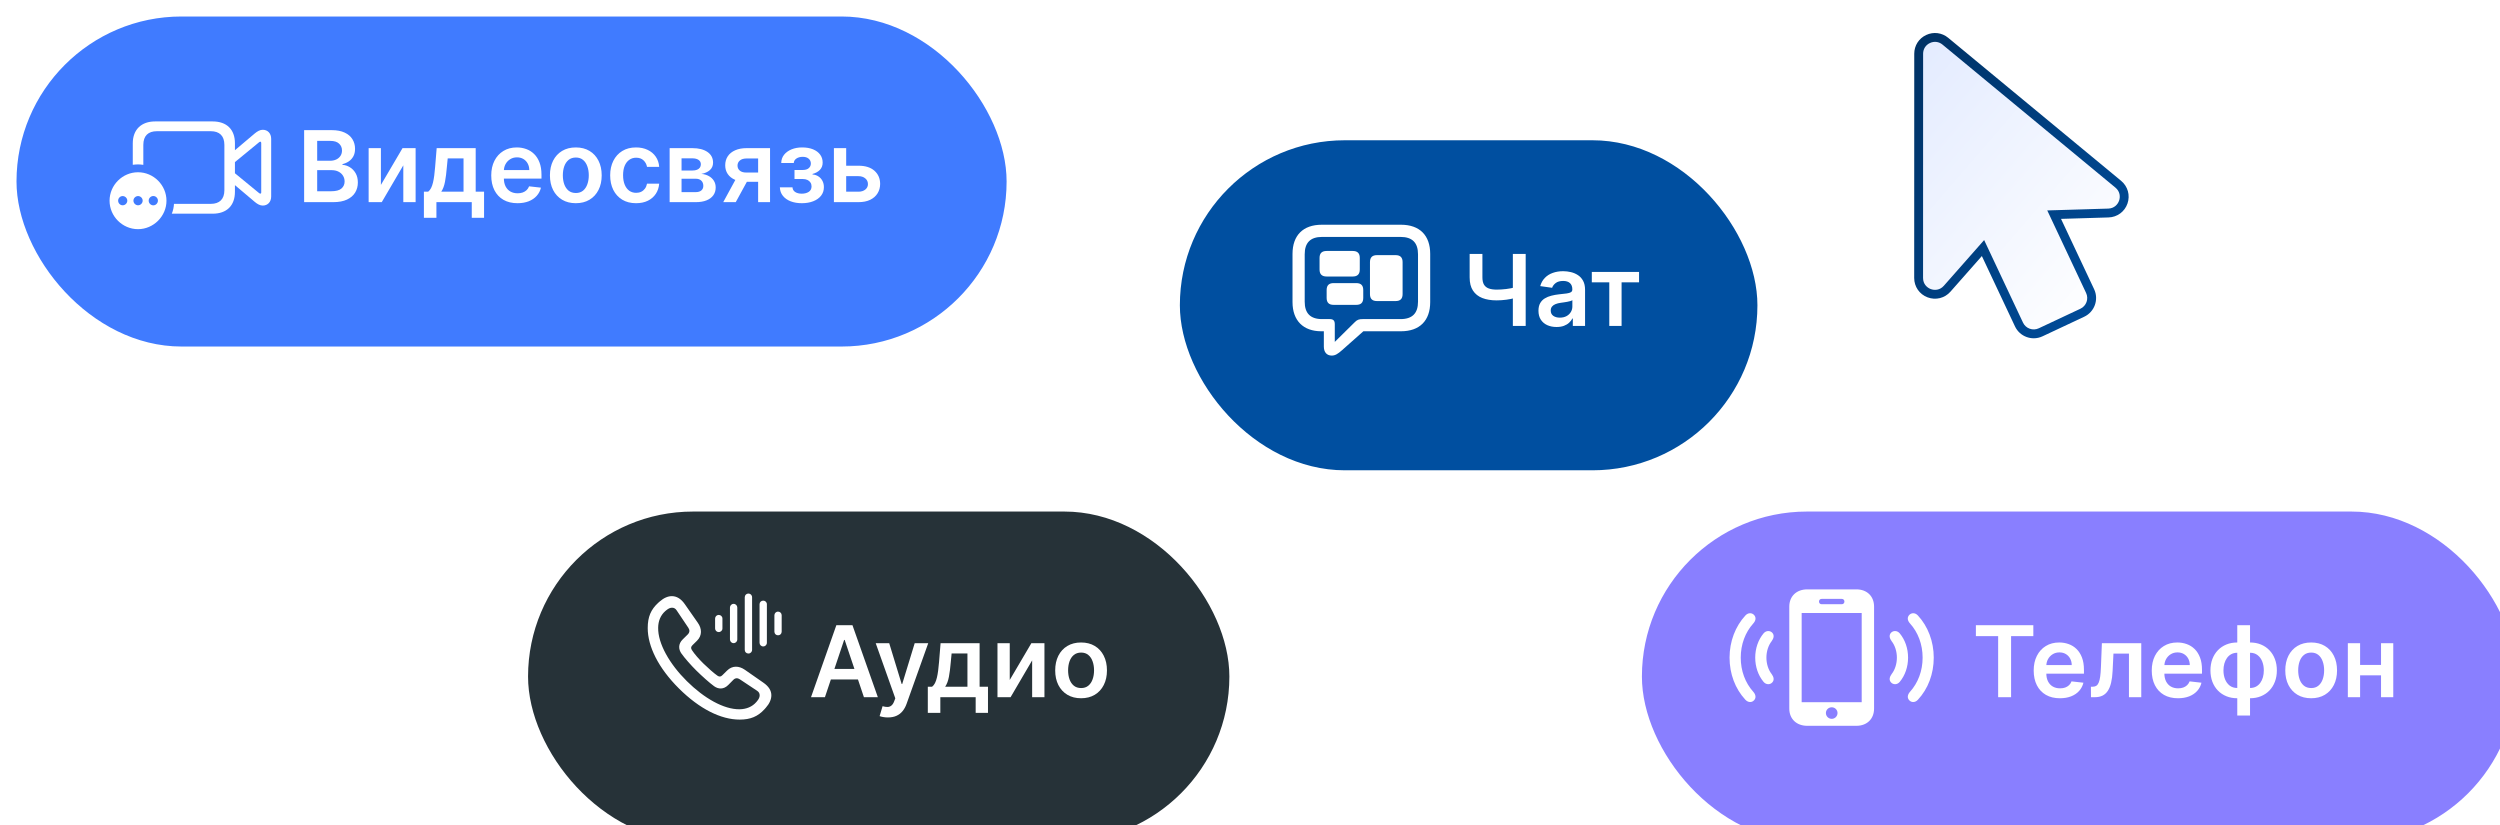 <svg width="303" height="100" viewBox="0 0 303 100" fill="none" xmlns="http://www.w3.org/2000/svg">
<g filter="url(#filter0_i_2806_2227)">
<rect width="120" height="40" rx="20" fill="#407BFF"/>
</g>
<g filter="url(#filter1_d_2806_2227)">
<rect x="4" y="4" width="112" height="32" rx="16" fill="#407BFF"/>
</g>
<path d="M20.82 25.9H25.768C27.476 25.9 28.474 24.929 28.474 23.241V22.438L30.891 24.48C31.199 24.741 31.527 24.915 31.842 24.915C32.451 24.915 32.866 24.473 32.866 23.817V16.826C32.866 16.17 32.451 15.728 31.842 15.728C31.527 15.728 31.199 15.909 30.891 16.163L28.474 18.205V17.368C28.474 15.688 27.476 14.717 25.768 14.717H18.797C17.15 14.717 16.092 15.688 16.092 17.375V19.973C16.299 19.947 16.514 19.926 16.728 19.926C16.942 19.926 17.157 19.947 17.371 19.98V17.562C17.371 16.451 17.967 15.902 19.018 15.902H25.547C26.599 15.902 27.195 16.464 27.195 17.562V23.054C27.195 24.152 26.592 24.708 25.547 24.708H21.087C21.061 25.13 20.98 25.525 20.82 25.9ZM31.393 23.395L28.474 20.998V19.645L31.393 17.248C31.453 17.201 31.494 17.174 31.547 17.174C31.621 17.174 31.661 17.234 31.661 17.322V23.322C31.661 23.415 31.621 23.469 31.547 23.469C31.494 23.469 31.453 23.435 31.393 23.395ZM16.728 27.775C18.603 27.775 20.177 26.208 20.177 24.326C20.177 22.438 18.616 20.877 16.728 20.877C14.84 20.877 13.279 22.438 13.279 24.326C13.279 26.214 14.84 27.775 16.728 27.775ZM18.583 24.888C18.275 24.888 18.02 24.627 18.02 24.319C18.02 24.018 18.275 23.757 18.583 23.757C18.891 23.757 19.145 24.018 19.139 24.319C19.139 24.627 18.884 24.888 18.583 24.888ZM14.866 24.882C14.565 24.882 14.317 24.627 14.317 24.319C14.317 24.018 14.565 23.763 14.866 23.763C15.174 23.763 15.429 24.025 15.429 24.319C15.429 24.627 15.174 24.882 14.866 24.882ZM16.735 24.882C16.433 24.882 16.172 24.627 16.172 24.319C16.172 24.018 16.433 23.763 16.735 23.763C17.036 23.763 17.297 24.025 17.291 24.319C17.291 24.627 17.029 24.882 16.735 24.882Z" fill="white"/>
<path d="M36.861 24.5V15.773H40.202C40.832 15.773 41.356 15.872 41.774 16.071C42.195 16.267 42.508 16.535 42.716 16.876C42.926 17.217 43.031 17.604 43.031 18.035C43.031 18.391 42.963 18.695 42.827 18.947C42.69 19.197 42.507 19.401 42.277 19.557C42.047 19.713 41.79 19.825 41.506 19.893V19.979C41.815 19.996 42.112 20.091 42.396 20.264C42.683 20.435 42.918 20.676 43.099 20.989C43.281 21.301 43.372 21.679 43.372 22.122C43.372 22.574 43.263 22.98 43.044 23.341C42.825 23.699 42.496 23.982 42.055 24.189C41.615 24.396 41.061 24.5 40.394 24.5H36.861ZM38.442 23.179H40.142C40.716 23.179 41.129 23.07 41.382 22.851C41.638 22.629 41.766 22.345 41.766 21.999C41.766 21.74 41.702 21.507 41.574 21.3C41.446 21.09 41.264 20.925 41.028 20.805C40.793 20.683 40.511 20.622 40.185 20.622H38.442V23.179ZM38.442 19.484H40.006C40.278 19.484 40.524 19.435 40.743 19.335C40.962 19.233 41.133 19.09 41.258 18.905C41.386 18.717 41.45 18.496 41.45 18.24C41.45 17.902 41.331 17.624 41.092 17.405C40.856 17.186 40.506 17.077 40.04 17.077H38.442V19.484ZM46.166 22.412L48.787 17.954H50.373V24.5H48.881V20.038L46.269 24.5H44.679V17.954H46.166V22.412ZM51.377 26.401V23.23H51.897C52.036 23.122 52.153 22.976 52.246 22.791C52.34 22.604 52.417 22.384 52.477 22.131C52.539 21.875 52.59 21.59 52.63 21.274C52.67 20.956 52.705 20.614 52.736 20.247L52.924 17.954H57.654V23.23H58.668V26.401H57.177V24.5H52.894V26.401H51.377ZM53.482 23.23H56.18V19.199H54.262L54.16 20.247C54.103 20.94 54.028 21.534 53.934 22.028C53.84 22.523 53.69 22.923 53.482 23.23ZM62.718 24.628C62.061 24.628 61.495 24.491 61.017 24.219C60.543 23.943 60.178 23.554 59.922 23.051C59.666 22.546 59.539 21.95 59.539 21.266C59.539 20.592 59.666 20.001 59.922 19.493C60.181 18.982 60.541 18.584 61.005 18.3C61.468 18.013 62.012 17.869 62.637 17.869C63.04 17.869 63.421 17.935 63.779 18.065C64.14 18.193 64.458 18.392 64.733 18.662C65.012 18.932 65.231 19.276 65.39 19.693C65.549 20.108 65.628 20.602 65.628 21.176V21.649H60.263V20.609H64.15C64.147 20.314 64.083 20.051 63.958 19.821C63.833 19.588 63.658 19.405 63.434 19.271C63.212 19.138 62.953 19.071 62.658 19.071C62.343 19.071 62.066 19.148 61.827 19.301C61.588 19.452 61.402 19.651 61.269 19.898C61.138 20.142 61.071 20.41 61.069 20.703V21.611C61.069 21.991 61.138 22.318 61.277 22.591C61.416 22.861 61.611 23.068 61.861 23.213C62.111 23.355 62.404 23.426 62.739 23.426C62.963 23.426 63.166 23.395 63.348 23.332C63.53 23.267 63.688 23.172 63.821 23.047C63.955 22.922 64.056 22.767 64.124 22.582L65.564 22.744C65.473 23.125 65.3 23.457 65.044 23.741C64.791 24.023 64.468 24.241 64.073 24.398C63.678 24.551 63.226 24.628 62.718 24.628ZM69.788 24.628C69.149 24.628 68.595 24.487 68.126 24.206C67.658 23.925 67.294 23.531 67.035 23.026C66.78 22.52 66.652 21.929 66.652 21.253C66.652 20.577 66.78 19.984 67.035 19.476C67.294 18.967 67.658 18.572 68.126 18.291C68.595 18.01 69.149 17.869 69.788 17.869C70.428 17.869 70.981 18.01 71.45 18.291C71.919 18.572 72.281 18.967 72.537 19.476C72.796 19.984 72.925 20.577 72.925 21.253C72.925 21.929 72.796 22.52 72.537 23.026C72.281 23.531 71.919 23.925 71.45 24.206C70.981 24.487 70.428 24.628 69.788 24.628ZM69.797 23.392C70.144 23.392 70.433 23.297 70.666 23.107C70.899 22.913 71.072 22.655 71.186 22.331C71.303 22.007 71.361 21.646 71.361 21.249C71.361 20.848 71.303 20.486 71.186 20.162C71.072 19.835 70.899 19.575 70.666 19.382C70.433 19.189 70.144 19.092 69.797 19.092C69.442 19.092 69.146 19.189 68.91 19.382C68.678 19.575 68.503 19.835 68.386 20.162C68.273 20.486 68.216 20.848 68.216 21.249C68.216 21.646 68.273 22.007 68.386 22.331C68.503 22.655 68.678 22.913 68.91 23.107C69.146 23.297 69.442 23.392 69.797 23.392ZM77.089 24.628C76.436 24.628 75.875 24.484 75.406 24.197C74.94 23.91 74.581 23.514 74.328 23.009C74.078 22.5 73.953 21.915 73.953 21.253C73.953 20.588 74.081 20.001 74.336 19.493C74.592 18.982 74.953 18.584 75.419 18.3C75.887 18.013 76.441 17.869 77.081 17.869C77.612 17.869 78.082 17.967 78.491 18.163C78.903 18.357 79.231 18.631 79.475 18.986C79.72 19.338 79.859 19.75 79.893 20.222H78.419C78.359 19.906 78.217 19.643 77.993 19.433C77.771 19.22 77.474 19.114 77.102 19.114C76.787 19.114 76.51 19.199 76.271 19.369C76.032 19.537 75.846 19.778 75.713 20.094C75.582 20.409 75.517 20.787 75.517 21.227C75.517 21.673 75.582 22.057 75.713 22.378C75.843 22.696 76.027 22.942 76.262 23.115C76.501 23.285 76.781 23.371 77.102 23.371C77.329 23.371 77.532 23.328 77.711 23.243C77.893 23.155 78.045 23.028 78.167 22.864C78.289 22.699 78.373 22.499 78.419 22.263H79.893C79.856 22.726 79.72 23.136 79.484 23.494C79.248 23.849 78.927 24.128 78.521 24.329C78.115 24.528 77.637 24.628 77.089 24.628ZM81.16 24.5V17.954H83.908C84.684 17.954 85.296 18.109 85.745 18.419C86.197 18.729 86.423 19.16 86.423 19.715C86.423 20.081 86.295 20.381 86.039 20.614C85.786 20.844 85.441 20.999 85.004 21.078C85.347 21.107 85.648 21.193 85.907 21.338C86.168 21.483 86.373 21.673 86.521 21.909C86.668 22.145 86.742 22.416 86.742 22.723C86.742 23.084 86.647 23.398 86.457 23.665C86.269 23.929 85.995 24.135 85.634 24.283C85.276 24.428 84.842 24.5 84.33 24.5H81.16ZM82.604 23.285H84.33C84.614 23.285 84.837 23.219 84.999 23.085C85.161 22.949 85.242 22.764 85.242 22.531C85.242 22.261 85.161 22.05 84.999 21.896C84.837 21.74 84.614 21.662 84.33 21.662H82.604V23.285ZM82.604 20.665H83.938C84.148 20.665 84.329 20.635 84.479 20.575C84.63 20.513 84.745 20.426 84.825 20.315C84.904 20.202 84.944 20.067 84.944 19.91C84.944 19.686 84.852 19.51 84.667 19.382C84.485 19.254 84.232 19.19 83.908 19.19H82.604V20.665ZM91.885 24.5V19.207H90.487C90.132 19.207 89.859 19.29 89.669 19.454C89.478 19.619 89.385 19.824 89.387 20.068C89.385 20.312 89.474 20.514 89.656 20.673C89.838 20.832 90.098 20.912 90.436 20.912H92.37V22.037H90.436C89.913 22.037 89.461 21.954 89.081 21.79C88.7 21.625 88.407 21.392 88.203 21.091C87.998 20.79 87.896 20.438 87.896 20.034C87.896 19.614 88 19.249 88.207 18.939C88.417 18.626 88.716 18.385 89.102 18.215C89.491 18.041 89.953 17.954 90.487 17.954H93.329V24.5H91.885ZM87.657 24.5L89.485 21.142H91.007L89.174 24.5H87.657ZM94.52 22.706H96.05C96.064 22.95 96.174 23.139 96.378 23.273C96.583 23.406 96.848 23.473 97.175 23.473C97.507 23.473 97.787 23.401 98.015 23.256C98.245 23.108 98.36 22.885 98.36 22.587C98.36 22.41 98.316 22.256 98.228 22.122C98.14 21.986 98.016 21.881 97.857 21.807C97.698 21.733 97.51 21.696 97.294 21.696H96.293V20.601H97.294C97.615 20.601 97.858 20.527 98.023 20.379C98.191 20.232 98.275 20.046 98.275 19.821C98.275 19.579 98.186 19.384 98.01 19.233C97.837 19.082 97.597 19.007 97.29 19.007C96.983 19.007 96.728 19.077 96.523 19.216C96.321 19.355 96.216 19.534 96.208 19.753H94.686C94.692 19.372 94.806 19.041 95.027 18.76C95.252 18.479 95.553 18.26 95.931 18.104C96.311 17.947 96.74 17.869 97.218 17.869C97.729 17.869 98.171 17.946 98.543 18.099C98.915 18.253 99.202 18.467 99.404 18.743C99.606 19.016 99.706 19.337 99.706 19.706C99.706 20.061 99.596 20.355 99.374 20.588C99.152 20.818 98.854 20.983 98.479 21.082V21.151C98.738 21.165 98.971 21.239 99.178 21.372C99.385 21.503 99.55 21.68 99.672 21.905C99.794 22.129 99.856 22.389 99.856 22.685C99.856 23.085 99.74 23.432 99.51 23.724C99.28 24.014 98.963 24.237 98.56 24.393C98.159 24.55 97.701 24.628 97.184 24.628C96.681 24.628 96.231 24.553 95.833 24.402C95.438 24.249 95.124 24.028 94.891 23.741C94.658 23.454 94.534 23.109 94.52 22.706ZM102.114 20.085H104.044C104.88 20.085 105.526 20.288 105.983 20.695C106.441 21.101 106.671 21.634 106.674 22.293C106.671 22.722 106.566 23.102 106.358 23.435C106.154 23.767 105.855 24.028 105.463 24.219C105.074 24.406 104.601 24.5 104.044 24.5H101.07V17.954H102.557V23.234H104.044C104.38 23.234 104.655 23.149 104.871 22.979C105.087 22.805 105.195 22.584 105.195 22.314C105.195 22.03 105.087 21.798 104.871 21.619C104.655 21.44 104.38 21.351 104.044 21.351H102.114V20.085Z" fill="white"/>
<g filter="url(#filter2_i_2806_2227)">
<rect x="141" y="15" width="70" height="40" rx="20" fill="#004FA0"/>
</g>
<g filter="url(#filter3_d_2806_2227)">
<rect x="145" y="19" width="62" height="32" rx="16" fill="#004FA0"/>
</g>
<path d="M161.407 43.096C161.829 43.096 162.145 42.893 162.658 42.441L165.241 40.15H169.799C172.067 40.15 173.34 38.855 173.34 36.617V30.771C173.34 28.534 172.067 27.238 169.799 27.238H160.194C157.926 27.238 156.653 28.534 156.653 30.771V36.617C156.653 38.855 157.957 40.15 160.141 40.15H160.45V42.011C160.45 42.682 160.804 43.096 161.407 43.096ZM161.776 41.439V39.292C161.776 38.847 161.588 38.674 161.158 38.674H160.232C158.808 38.674 158.13 37.958 158.13 36.572V30.816C158.13 29.43 158.808 28.715 160.232 28.715H169.754C171.178 28.715 171.863 29.43 171.863 30.816V36.572C171.863 37.958 171.178 38.674 169.754 38.674H165.159C164.707 38.674 164.481 38.749 164.164 39.081L161.776 41.439ZM160.789 33.513H163.953C164.518 33.513 164.805 33.235 164.805 32.67V31.253C164.805 30.688 164.518 30.417 163.953 30.417H160.789C160.217 30.417 159.93 30.688 159.93 31.253V32.67C159.93 33.235 160.217 33.513 160.789 33.513ZM166.891 36.489H169.144C169.716 36.489 169.995 36.218 169.995 35.645V31.766C169.995 31.201 169.716 30.922 169.144 30.922H166.891C166.319 30.922 166.04 31.201 166.04 31.766V35.645C166.04 36.218 166.319 36.489 166.891 36.489ZM161.64 36.949H164.375C164.948 36.949 165.226 36.678 165.226 36.105V35.156C165.226 34.583 164.948 34.312 164.375 34.312H161.64C161.068 34.312 160.789 34.583 160.789 35.156V36.105C160.789 36.678 161.068 36.949 161.64 36.949Z" fill="white"/>
<path d="M178.121 30.773H179.668V33.619C179.668 33.989 179.732 34.281 179.859 34.497C179.99 34.713 180.183 34.868 180.439 34.962C180.695 35.055 181.013 35.102 181.393 35.102C181.564 35.102 181.747 35.097 181.943 35.085C182.142 35.071 182.342 35.053 182.544 35.03C182.746 35.004 182.939 34.974 183.124 34.94C183.308 34.903 183.473 34.864 183.618 34.821V36.108C183.473 36.153 183.311 36.195 183.132 36.231C182.953 36.269 182.764 36.3 182.565 36.325C182.366 36.351 182.168 36.371 181.969 36.385C181.77 36.399 181.578 36.406 181.393 36.406C180.726 36.406 180.146 36.311 179.655 36.121C179.166 35.928 178.788 35.626 178.521 35.217C178.254 34.808 178.121 34.276 178.121 33.619V30.773ZM183.358 30.773H184.913V39.5H183.358V30.773ZM188.653 39.632C188.238 39.632 187.864 39.558 187.532 39.41C187.202 39.26 186.941 39.038 186.748 38.746C186.558 38.453 186.462 38.092 186.462 37.663C186.462 37.294 186.531 36.989 186.667 36.747C186.803 36.506 186.989 36.312 187.225 36.168C187.461 36.023 187.727 35.913 188.022 35.84C188.32 35.763 188.629 35.707 188.947 35.673C189.33 35.633 189.641 35.598 189.88 35.567C190.119 35.533 190.292 35.481 190.4 35.413C190.511 35.342 190.566 35.233 190.566 35.085V35.06C190.566 34.739 190.471 34.49 190.281 34.314C190.09 34.138 189.816 34.05 189.458 34.05C189.08 34.05 188.781 34.132 188.559 34.297C188.34 34.462 188.192 34.656 188.116 34.881L186.675 34.676C186.789 34.278 186.977 33.946 187.238 33.679C187.499 33.409 187.819 33.207 188.197 33.074C188.575 32.938 188.992 32.869 189.45 32.869C189.765 32.869 190.079 32.906 190.391 32.98C190.704 33.054 190.989 33.176 191.248 33.347C191.506 33.514 191.714 33.743 191.87 34.033C192.029 34.322 192.109 34.685 192.109 35.119V39.5H190.626V38.601H190.575C190.481 38.783 190.349 38.953 190.178 39.112C190.011 39.269 189.799 39.395 189.543 39.492C189.29 39.585 188.994 39.632 188.653 39.632ZM189.053 38.499C189.363 38.499 189.631 38.438 189.859 38.315C190.086 38.19 190.261 38.026 190.383 37.821C190.508 37.617 190.57 37.394 190.57 37.152V36.381C190.522 36.42 190.44 36.457 190.323 36.492C190.21 36.526 190.082 36.555 189.94 36.581C189.798 36.606 189.657 36.629 189.518 36.649C189.379 36.669 189.258 36.686 189.156 36.7C188.925 36.731 188.719 36.783 188.538 36.854C188.356 36.925 188.212 37.024 188.107 37.152C188.002 37.277 187.95 37.439 187.95 37.638C187.95 37.922 188.053 38.136 188.261 38.281C188.468 38.426 188.732 38.499 189.053 38.499ZM192.927 34.22V32.955H198.654V34.22H196.536V39.5H195.045V34.22H192.927Z" fill="white"/>
<g filter="url(#filter4_i_2806_2227)">
<rect x="197" y="60" width="106" height="40" rx="20" fill="#897FFF"/>
</g>
<g filter="url(#filter5_d_2806_2227)">
<rect x="201" y="64" width="98" height="32" rx="16" fill="#897FFF"/>
</g>
<g clip-path="url(#clip0_2806_2227)">
<path d="M216.862 85.881C216.862 87.132 217.736 87.968 219.039 87.968H224.998C226.279 87.968 227.137 87.132 227.137 85.881V73.519C227.137 72.268 226.279 71.432 224.998 71.432H219.039C217.736 71.432 216.862 72.268 216.862 73.519V85.881ZM220.463 72.908C220.463 72.713 220.598 72.585 220.787 72.585H223.22C223.408 72.585 223.544 72.713 223.544 72.908C223.544 73.104 223.408 73.232 223.22 73.232H220.787C220.598 73.232 220.463 73.104 220.463 72.908ZM218.361 85.105V74.295H225.638V85.105H218.361ZM212.613 84.849C212.869 84.548 212.786 84.171 212.5 83.847C211.521 82.762 210.978 81.301 210.978 79.704C210.978 78.107 211.521 76.645 212.5 75.56C212.794 75.236 212.869 74.86 212.613 74.558C212.349 74.249 211.882 74.227 211.543 74.596C210.323 75.914 209.622 77.745 209.622 79.704C209.622 81.662 210.3 83.478 211.543 84.811C211.89 85.18 212.349 85.165 212.613 84.849ZM231.379 84.849C231.642 85.165 232.11 85.18 232.449 84.811C233.692 83.478 234.37 81.662 234.37 79.704C234.37 77.745 233.669 75.914 232.449 74.596C232.11 74.227 231.65 74.249 231.379 74.558C231.123 74.86 231.198 75.236 231.492 75.56C232.471 76.645 233.021 78.107 233.021 79.704C233.021 81.301 232.471 82.762 231.492 83.847C231.205 84.171 231.123 84.548 231.379 84.849ZM214.82 82.687C215.069 82.393 214.971 82.031 214.722 81.692C214.315 81.173 214.089 80.442 214.089 79.704C214.089 78.965 214.315 78.235 214.722 77.715C214.971 77.376 215.069 77.014 214.82 76.713C214.557 76.404 214.059 76.389 213.743 76.766C213.095 77.541 212.733 78.589 212.733 79.704C212.733 80.819 213.095 81.866 213.743 82.642C214.059 83.018 214.557 83.003 214.82 82.687ZM229.171 82.687C229.435 83.003 229.94 83.018 230.249 82.642C230.897 81.866 231.258 80.819 231.258 79.704C231.258 78.589 230.897 77.541 230.249 76.766C229.94 76.389 229.435 76.404 229.171 76.713C228.923 77.014 229.021 77.376 229.269 77.715C229.676 78.235 229.902 78.965 229.902 79.704C229.902 80.442 229.676 81.173 229.269 81.692C229.021 82.031 228.923 82.393 229.171 82.687ZM222.007 87.124C221.615 87.124 221.299 86.808 221.299 86.416C221.299 86.032 221.615 85.723 222.007 85.723C222.391 85.723 222.708 86.032 222.708 86.416C222.708 86.808 222.391 87.124 222.007 87.124Z" fill="white"/>
</g>
<path d="M239.477 77.098V75.773H246.44V77.098H243.743V84.5H242.175V77.098H239.477ZM249.663 84.628C249.007 84.628 248.44 84.492 247.963 84.219C247.488 83.943 247.123 83.554 246.868 83.051C246.612 82.546 246.484 81.95 246.484 81.266C246.484 80.592 246.612 80.001 246.868 79.493C247.126 78.981 247.487 78.584 247.95 78.3C248.413 78.013 248.957 77.869 249.582 77.869C249.985 77.869 250.366 77.935 250.724 78.065C251.085 78.193 251.403 78.392 251.679 78.662C251.957 78.932 252.176 79.276 252.335 79.693C252.494 80.108 252.574 80.602 252.574 81.176V81.649H247.208V80.609H251.095C251.092 80.314 251.028 80.051 250.903 79.821C250.778 79.588 250.603 79.405 250.379 79.271C250.157 79.138 249.899 79.071 249.603 79.071C249.288 79.071 249.011 79.148 248.772 79.301C248.534 79.452 248.348 79.651 248.214 79.898C248.083 80.142 248.017 80.41 248.014 80.703V81.611C248.014 81.992 248.083 82.318 248.223 82.591C248.362 82.861 248.556 83.068 248.806 83.213C249.056 83.355 249.349 83.426 249.684 83.426C249.909 83.426 250.112 83.395 250.294 83.332C250.475 83.267 250.633 83.172 250.767 83.047C250.9 82.922 251.001 82.767 251.069 82.582L252.51 82.744C252.419 83.125 252.245 83.457 251.99 83.742C251.737 84.023 251.413 84.242 251.018 84.398C250.623 84.551 250.172 84.628 249.663 84.628ZM253.427 84.5L253.418 83.23H253.644C253.815 83.23 253.958 83.192 254.075 83.115C254.191 83.038 254.288 82.91 254.364 82.731C254.441 82.55 254.501 82.305 254.543 81.999C254.586 81.692 254.616 81.31 254.633 80.852L254.748 77.954H259.521V84.5H258.029V79.22H256.15L256.048 81.329C256.022 81.875 255.961 82.348 255.864 82.749C255.771 83.146 255.637 83.474 255.464 83.733C255.293 83.992 255.079 84.185 254.82 84.312C254.562 84.438 254.256 84.5 253.904 84.5H253.427ZM263.972 84.628C263.315 84.628 262.749 84.492 262.271 84.219C261.797 83.943 261.432 83.554 261.176 83.051C260.92 82.546 260.793 81.95 260.793 81.266C260.793 80.592 260.92 80.001 261.176 79.493C261.435 78.981 261.795 78.584 262.259 78.3C262.722 78.013 263.266 77.869 263.891 77.869C264.294 77.869 264.675 77.935 265.033 78.065C265.393 78.193 265.712 78.392 265.987 78.662C266.266 78.932 266.484 79.276 266.643 79.693C266.803 80.108 266.882 80.602 266.882 81.176V81.649H261.517V80.609H265.403C265.401 80.314 265.337 80.051 265.212 79.821C265.087 79.588 264.912 79.405 264.688 79.271C264.466 79.138 264.207 79.071 263.912 79.071C263.597 79.071 263.32 79.148 263.081 79.301C262.842 79.452 262.656 79.651 262.523 79.898C262.392 80.142 262.325 80.41 262.322 80.703V81.611C262.322 81.992 262.392 82.318 262.531 82.591C262.67 82.861 262.865 83.068 263.115 83.213C263.365 83.355 263.658 83.426 263.993 83.426C264.217 83.426 264.42 83.395 264.602 83.332C264.784 83.267 264.942 83.172 265.075 83.047C265.209 82.922 265.31 82.767 265.378 82.582L266.818 82.744C266.727 83.125 266.554 83.457 266.298 83.742C266.045 84.023 265.722 84.242 265.327 84.398C264.932 84.551 264.48 84.628 263.972 84.628ZM271.157 86.724V75.773H272.704V86.724H271.157ZM271.157 84.628C270.677 84.628 270.238 84.547 269.841 84.385C269.443 84.223 269.099 83.993 268.809 83.695C268.522 83.396 268.299 83.041 268.14 82.629C267.984 82.215 267.906 81.756 267.906 81.253C267.906 80.75 267.984 80.291 268.14 79.876C268.299 79.462 268.522 79.105 268.809 78.807C269.099 78.506 269.443 78.274 269.841 78.112C270.238 77.95 270.677 77.869 271.157 77.869H271.485V84.628H271.157ZM271.157 83.383H271.349V79.114H271.157C270.885 79.114 270.643 79.171 270.433 79.284C270.225 79.395 270.051 79.55 269.909 79.749C269.77 79.945 269.663 80.172 269.589 80.43C269.518 80.686 269.483 80.96 269.483 81.253C269.483 81.642 269.547 81.999 269.674 82.322C269.802 82.644 269.99 82.901 270.237 83.094C270.487 83.287 270.794 83.383 271.157 83.383ZM272.704 84.628H272.376V77.869H272.704C273.184 77.869 273.623 77.95 274.021 78.112C274.419 78.274 274.761 78.506 275.048 78.807C275.338 79.105 275.561 79.462 275.717 79.876C275.876 80.291 275.956 80.75 275.956 81.253C275.956 81.756 275.876 82.215 275.717 82.629C275.561 83.041 275.338 83.396 275.048 83.695C274.761 83.993 274.419 84.223 274.021 84.385C273.623 84.547 273.184 84.628 272.704 84.628ZM272.704 83.383C272.98 83.383 273.221 83.328 273.429 83.217C273.636 83.106 273.809 82.953 273.949 82.757C274.091 82.561 274.197 82.335 274.268 82.079C274.339 81.821 274.375 81.546 274.375 81.253C274.375 80.864 274.312 80.507 274.187 80.183C274.062 79.859 273.875 79.601 273.625 79.408C273.377 79.212 273.071 79.114 272.704 79.114H272.512V83.383H272.704ZM280.113 84.628C279.473 84.628 278.919 84.487 278.451 84.206C277.982 83.925 277.618 83.531 277.36 83.026C277.104 82.52 276.976 81.929 276.976 81.253C276.976 80.577 277.104 79.984 277.36 79.476C277.618 78.967 277.982 78.572 278.451 78.291C278.919 78.01 279.473 77.869 280.113 77.869C280.752 77.869 281.306 78.01 281.775 78.291C282.243 78.572 282.605 78.967 282.861 79.476C283.12 79.984 283.249 80.577 283.249 81.253C283.249 81.929 283.12 82.52 282.861 83.026C282.605 83.531 282.243 83.925 281.775 84.206C281.306 84.487 280.752 84.628 280.113 84.628ZM280.121 83.392C280.468 83.392 280.757 83.297 280.99 83.106C281.223 82.913 281.397 82.655 281.51 82.331C281.627 82.007 281.685 81.646 281.685 81.249C281.685 80.848 281.627 80.486 281.51 80.162C281.397 79.835 281.223 79.575 280.99 79.382C280.757 79.189 280.468 79.092 280.121 79.092C279.766 79.092 279.471 79.189 279.235 79.382C279.002 79.575 278.827 79.835 278.711 80.162C278.597 80.486 278.54 80.848 278.54 81.249C278.54 81.646 278.597 82.007 278.711 82.331C278.827 82.655 279.002 82.913 279.235 83.106C279.471 83.297 279.766 83.392 280.121 83.392ZM289.054 80.588V81.854H285.568V80.588H289.054ZM286.045 77.954V84.5H284.558V77.954H286.045ZM290.064 77.954V84.5H288.581V77.954H290.064Z" fill="white"/>
<g filter="url(#filter6_i_2806_2227)">
<rect x="62" y="60" width="85" height="40" rx="20" fill="#263238"/>
</g>
<g filter="url(#filter7_d_2806_2227)">
<rect x="66" y="64" width="77" height="32" rx="16" fill="#263238"/>
</g>
<path d="M90.708 79.207C90.957 79.207 91.153 79.011 91.153 78.762V72.389C91.153 72.132 90.957 71.937 90.708 71.937C90.46 71.937 90.264 72.132 90.264 72.389V78.762C90.264 79.018 90.452 79.207 90.708 79.207ZM89.646 87.215C90.964 87.215 91.853 86.838 92.659 85.957C92.72 85.896 92.772 85.836 92.825 85.768C93.269 85.271 93.488 84.751 93.488 84.276C93.488 83.712 93.187 83.199 92.509 82.732L90.271 81.173C89.563 80.683 88.749 80.645 88.117 81.278L87.552 81.836C87.356 82.031 87.183 82.047 86.957 81.896C86.55 81.617 85.781 80.939 85.246 80.412C84.704 79.877 84.162 79.259 83.868 78.8C83.717 78.581 83.725 78.4 83.921 78.204L84.486 77.647C85.118 77.014 85.073 76.193 84.583 75.492L82.994 73.217C82.542 72.57 82.014 72.261 81.45 72.253C80.967 72.246 80.455 72.464 79.958 72.901C79.898 72.954 79.837 73.006 79.777 73.059C78.888 73.88 78.504 74.754 78.504 76.125C78.504 78.34 79.792 80.962 82.293 83.448C84.787 85.926 87.378 87.215 89.646 87.215ZM92.501 78.348C92.75 78.348 92.946 78.152 92.946 77.903V73.232C92.946 72.991 92.75 72.796 92.501 72.796C92.252 72.796 92.057 72.991 92.057 73.232V77.903C92.057 78.152 92.252 78.348 92.501 78.348ZM88.915 77.948C89.164 77.948 89.36 77.752 89.36 77.496V73.632C89.36 73.391 89.164 73.187 88.915 73.187C88.667 73.187 88.471 73.391 88.471 73.632V77.496C88.471 77.752 88.667 77.948 88.915 77.948ZM89.646 85.964C87.725 85.994 85.322 84.615 83.243 82.551C81.156 80.487 79.732 78.001 79.769 76.08C79.777 75.266 80.063 74.566 80.636 74.061C80.696 74.016 80.741 73.978 80.794 73.933C81.013 73.752 81.239 73.654 81.45 73.654C81.668 73.654 81.864 73.745 82.007 73.971L83.431 76.095C83.604 76.351 83.612 76.638 83.356 76.894L82.745 77.496C82.18 78.046 82.225 78.702 82.595 79.214C83.001 79.787 83.762 80.645 84.395 81.271C85.066 81.934 86 82.77 86.55 83.169C87.062 83.538 87.71 83.583 88.267 83.018L88.87 82.408C89.119 82.144 89.412 82.16 89.668 82.333L91.755 83.719C91.989 83.87 92.072 84.058 92.072 84.284C92.072 84.487 91.974 84.721 91.793 84.932C91.748 84.985 91.71 85.037 91.665 85.09C91.168 85.663 90.46 85.949 89.646 85.964ZM94.302 76.999C94.55 76.999 94.739 76.811 94.739 76.555V74.573C94.739 74.325 94.55 74.129 94.302 74.129C94.046 74.129 93.857 74.332 93.857 74.573V76.555C93.857 76.811 94.046 76.999 94.302 76.999ZM87.107 76.607C87.363 76.607 87.559 76.412 87.559 76.171V74.973C87.559 74.724 87.363 74.528 87.107 74.528C86.866 74.528 86.67 74.724 86.67 74.973V76.171C86.67 76.412 86.866 76.607 87.107 76.607Z" fill="white"/>
<path d="M99.981 84.5H98.294L101.366 75.773H103.318L106.395 84.5H104.707L102.376 77.562H102.308L99.981 84.5ZM100.037 81.078H104.639V82.348H100.037V81.078ZM107.615 86.954C107.404 86.954 107.21 86.938 107.031 86.903C106.855 86.872 106.714 86.835 106.609 86.793L106.967 85.591C107.191 85.656 107.392 85.688 107.568 85.685C107.744 85.682 107.899 85.626 108.032 85.519C108.169 85.413 108.284 85.237 108.377 84.99L108.51 84.636L106.136 77.954H107.772L109.281 82.898H109.349L110.862 77.954H112.502L109.882 85.293C109.76 85.639 109.598 85.936 109.396 86.183C109.194 86.433 108.947 86.624 108.654 86.754C108.365 86.888 108.018 86.954 107.615 86.954ZM112.451 86.401V83.23H112.971C113.11 83.122 113.227 82.976 113.321 82.791C113.414 82.604 113.491 82.383 113.551 82.131C113.613 81.875 113.664 81.59 113.704 81.274C113.744 80.956 113.779 80.614 113.811 80.247L113.998 77.954H118.728V83.23H119.743V86.401H118.251V84.5H113.968V86.401H112.451ZM114.556 83.23H117.254V79.199H115.336L115.234 80.247C115.177 80.94 115.102 81.534 115.008 82.028C114.914 82.523 114.764 82.923 114.556 83.23ZM122.381 82.412L125.002 77.954H126.587V84.5H125.096V80.038L122.484 84.5H120.894V77.954H122.381V82.412ZM131.027 84.628C130.387 84.628 129.833 84.487 129.365 84.206C128.896 83.925 128.532 83.531 128.274 83.026C128.018 82.52 127.89 81.929 127.89 81.253C127.89 80.577 128.018 79.984 128.274 79.476C128.532 78.967 128.896 78.572 129.365 78.291C129.833 78.01 130.387 77.869 131.027 77.869C131.666 77.869 132.22 78.01 132.689 78.291C133.157 78.572 133.52 78.967 133.775 79.476C134.034 79.984 134.163 80.577 134.163 81.253C134.163 81.929 134.034 82.52 133.775 83.026C133.52 83.531 133.157 83.925 132.689 84.206C132.22 84.487 131.666 84.628 131.027 84.628ZM131.035 83.392C131.382 83.392 131.672 83.297 131.904 83.106C132.137 82.913 132.311 82.655 132.424 82.331C132.541 82.007 132.599 81.646 132.599 81.249C132.599 80.848 132.541 80.486 132.424 80.162C132.311 79.835 132.137 79.575 131.904 79.382C131.672 79.189 131.382 79.092 131.035 79.092C130.68 79.092 130.385 79.189 130.149 79.382C129.916 79.575 129.741 79.835 129.625 80.162C129.511 80.486 129.454 80.848 129.454 81.249C129.454 81.646 129.511 82.007 129.625 82.331C129.741 82.655 129.916 82.913 130.149 83.106C130.385 83.297 130.68 83.392 131.035 83.392Z" fill="white"/>
<g filter="url(#filter8_d_2806_2227)">
<path d="M255.474 23.804L248.937 24.002L253.272 33.229C253.733 34.21 253.312 35.379 252.332 35.84L247.312 38.202C246.332 38.663 245.163 38.241 244.703 37.261L240.367 28.034L236.045 32.944C234.849 34.302 232.611 33.456 232.611 31.646L232.618 4.578C232.618 2.917 234.552 2.007 235.83 3.066L256.666 20.331C258.059 21.485 257.282 23.75 255.474 23.804Z" fill="url(#paint0_linear_2806_2227)"/>
<path d="M246.489 39C246.201 39 245.914 38.95 245.636 38.85C245.005 38.623 244.5 38.164 244.215 37.558L240.202 29.033L236.395 33.35C235.698 34.141 234.61 34.411 233.623 34.039C232.637 33.667 232 32.746 232 31.692L232.007 4.511C232.007 3.529 232.56 2.66 233.449 2.242C234.339 1.824 235.362 1.954 236.119 2.58L257.08 19.916C257.892 20.588 258.195 21.666 257.853 22.662C257.511 23.658 256.608 24.322 255.554 24.354L249.796 24.528L253.809 33.053C254.398 34.304 253.858 35.801 252.605 36.389L247.555 38.76C247.216 38.92 246.853 39 246.489 39ZM240.478 27.096L245.188 37.101C245.351 37.448 245.639 37.71 246 37.84C246.361 37.97 246.751 37.952 247.098 37.789L252.148 35.417C252.864 35.081 253.173 34.225 252.836 33.51L248.127 23.504L255.522 23.281C256.253 23.259 256.68 22.767 256.836 22.313C256.992 21.86 256.957 21.209 256.394 20.743L235.433 3.407C234.993 3.043 234.423 2.971 233.907 3.214C233.39 3.456 233.082 3.941 233.082 4.511L233.075 31.693C233.075 32.423 233.555 32.865 234.003 33.034C234.452 33.204 235.104 33.189 235.588 32.641L240.478 27.096Z" fill="url(#paint1_linear_2806_2227)"/>
</g>
<defs>
<filter id="filter0_i_2806_2227" x="0" y="0" width="122" height="42" filterUnits="userSpaceOnUse" color-interpolation-filters="sRGB">
<feFlood flood-opacity="0" result="BackgroundImageFix"/>
<feBlend mode="normal" in="SourceGraphic" in2="BackgroundImageFix" result="shape"/>
<feColorMatrix in="SourceAlpha" type="matrix" values="0 0 0 0 0 0 0 0 0 0 0 0 0 0 0 0 0 0 127 0" result="hardAlpha"/>
<feOffset dx="2" dy="2"/>
<feGaussianBlur stdDeviation="3"/>
<feComposite in2="hardAlpha" operator="arithmetic" k2="-1" k3="1"/>
<feColorMatrix type="matrix" values="0 0 0 0 0.021 0 0 0 0 0.192 0 0 0 0 0.575 0 0 0 1 0"/>
<feBlend mode="normal" in2="shape" result="effect1_innerShadow_2806_2227"/>
</filter>
<filter id="filter1_d_2806_2227" x="4" y="4" width="114" height="34" filterUnits="userSpaceOnUse" color-interpolation-filters="sRGB">
<feFlood flood-opacity="0" result="BackgroundImageFix"/>
<feColorMatrix in="SourceAlpha" type="matrix" values="0 0 0 0 0 0 0 0 0 0 0 0 0 0 0 0 0 0 127 0" result="hardAlpha"/>
<feOffset dx="1" dy="1"/>
<feGaussianBlur stdDeviation="0.5"/>
<feComposite in2="hardAlpha" operator="out"/>
<feColorMatrix type="matrix" values="0 0 0 0 0 0 0 0 0 0.139 0 0 0 0 0.451 0 0 0 0.43 0"/>
<feBlend mode="normal" in2="BackgroundImageFix" result="effect1_dropShadow_2806_2227"/>
<feBlend mode="normal" in="SourceGraphic" in2="effect1_dropShadow_2806_2227" result="shape"/>
</filter>
<filter id="filter2_i_2806_2227" x="141" y="15" width="72" height="42" filterUnits="userSpaceOnUse" color-interpolation-filters="sRGB">
<feFlood flood-opacity="0" result="BackgroundImageFix"/>
<feBlend mode="normal" in="SourceGraphic" in2="BackgroundImageFix" result="shape"/>
<feColorMatrix in="SourceAlpha" type="matrix" values="0 0 0 0 0 0 0 0 0 0 0 0 0 0 0 0 0 0 127 0" result="hardAlpha"/>
<feOffset dx="2" dy="2"/>
<feGaussianBlur stdDeviation="3"/>
<feComposite in2="hardAlpha" operator="arithmetic" k2="-1" k3="1"/>
<feColorMatrix type="matrix" values="0 0 0 0 0 0 0 0 0 0.113 0 0 0 0 0.229 0 0 0 1 0"/>
<feBlend mode="normal" in2="shape" result="effect1_innerShadow_2806_2227"/>
</filter>
<filter id="filter3_d_2806_2227" x="145" y="19" width="64" height="34" filterUnits="userSpaceOnUse" color-interpolation-filters="sRGB">
<feFlood flood-opacity="0" result="BackgroundImageFix"/>
<feColorMatrix in="SourceAlpha" type="matrix" values="0 0 0 0 0 0 0 0 0 0 0 0 0 0 0 0 0 0 127 0" result="hardAlpha"/>
<feOffset dx="1" dy="1"/>
<feGaussianBlur stdDeviation="0.5"/>
<feComposite in2="hardAlpha" operator="out"/>
<feColorMatrix type="matrix" values="0 0 0 0 0 0 0 0 0 0.139 0 0 0 0 0.282 0 0 0 1 0"/>
<feBlend mode="normal" in2="BackgroundImageFix" result="effect1_dropShadow_2806_2227"/>
<feBlend mode="normal" in="SourceGraphic" in2="effect1_dropShadow_2806_2227" result="shape"/>
</filter>
<filter id="filter4_i_2806_2227" x="197" y="60" width="108" height="42" filterUnits="userSpaceOnUse" color-interpolation-filters="sRGB">
<feFlood flood-opacity="0" result="BackgroundImageFix"/>
<feBlend mode="normal" in="SourceGraphic" in2="BackgroundImageFix" result="shape"/>
<feColorMatrix in="SourceAlpha" type="matrix" values="0 0 0 0 0 0 0 0 0 0 0 0 0 0 0 0 0 0 127 0" result="hardAlpha"/>
<feOffset dx="2" dy="2"/>
<feGaussianBlur stdDeviation="3"/>
<feComposite in2="hardAlpha" operator="arithmetic" k2="-1" k3="1"/>
<feColorMatrix type="matrix" values="0 0 0 0 0.11 0 0 0 0 0.086 0 0 0 0 0.393 0 0 0 1 0"/>
<feBlend mode="normal" in2="shape" result="effect1_innerShadow_2806_2227"/>
</filter>
<filter id="filter5_d_2806_2227" x="201" y="64" width="100" height="34" filterUnits="userSpaceOnUse" color-interpolation-filters="sRGB">
<feFlood flood-opacity="0" result="BackgroundImageFix"/>
<feColorMatrix in="SourceAlpha" type="matrix" values="0 0 0 0 0 0 0 0 0 0 0 0 0 0 0 0 0 0 127 0" result="hardAlpha"/>
<feOffset dx="1" dy="1"/>
<feGaussianBlur stdDeviation="0.5"/>
<feComposite in2="hardAlpha" operator="out"/>
<feColorMatrix type="matrix" values="0 0 0 0 0.11 0 0 0 0 0.086 0 0 0 0 0.392 0 0 0 0.43 0"/>
<feBlend mode="normal" in2="BackgroundImageFix" result="effect1_dropShadow_2806_2227"/>
<feBlend mode="normal" in="SourceGraphic" in2="effect1_dropShadow_2806_2227" result="shape"/>
</filter>
<filter id="filter6_i_2806_2227" x="62" y="60" width="87" height="42" filterUnits="userSpaceOnUse" color-interpolation-filters="sRGB">
<feFlood flood-opacity="0" result="BackgroundImageFix"/>
<feBlend mode="normal" in="SourceGraphic" in2="BackgroundImageFix" result="shape"/>
<feColorMatrix in="SourceAlpha" type="matrix" values="0 0 0 0 0 0 0 0 0 0 0 0 0 0 0 0 0 0 127 0" result="hardAlpha"/>
<feOffset dx="2" dy="2"/>
<feGaussianBlur stdDeviation="3"/>
<feComposite in2="hardAlpha" operator="arithmetic" k2="-1" k3="1"/>
<feColorMatrix type="matrix" values="0 0 0 0 0.212 0 0 0 0 0.428 0 0 0 0 0.682 0 0 0 1 0"/>
<feBlend mode="normal" in2="shape" result="effect1_innerShadow_2806_2227"/>
</filter>
<filter id="filter7_d_2806_2227" x="66" y="64" width="79" height="34" filterUnits="userSpaceOnUse" color-interpolation-filters="sRGB">
<feFlood flood-opacity="0" result="BackgroundImageFix"/>
<feColorMatrix in="SourceAlpha" type="matrix" values="0 0 0 0 0 0 0 0 0 0 0 0 0 0 0 0 0 0 127 0" result="hardAlpha"/>
<feOffset dx="1" dy="1"/>
<feGaussianBlur stdDeviation="0.5"/>
<feComposite in2="hardAlpha" operator="out"/>
<feColorMatrix type="matrix" values="0 0 0 0 0.212 0 0 0 0 0.427 0 0 0 0 0.682 0 0 0 0.43 0"/>
<feBlend mode="normal" in2="BackgroundImageFix" result="effect1_dropShadow_2806_2227"/>
<feBlend mode="normal" in="SourceGraphic" in2="effect1_dropShadow_2806_2227" result="shape"/>
</filter>
<filter id="filter8_d_2806_2227" x="230" y="2" width="29.992" height="41" filterUnits="userSpaceOnUse" color-interpolation-filters="sRGB">
<feFlood flood-opacity="0" result="BackgroundImageFix"/>
<feColorMatrix in="SourceAlpha" type="matrix" values="0 0 0 0 0 0 0 0 0 0 0 0 0 0 0 0 0 0 127 0" result="hardAlpha"/>
<feOffset dy="2"/>
<feGaussianBlur stdDeviation="1"/>
<feComposite in2="hardAlpha" operator="out"/>
<feColorMatrix type="matrix" values="0 0 0 0 0 0 0 0 0 0.19 0 0 0 0 0.636 0 0 0 0.59 0"/>
<feBlend mode="normal" in2="BackgroundImageFix" result="effect1_dropShadow_2806_2227"/>
<feBlend mode="normal" in="SourceGraphic" in2="effect1_dropShadow_2806_2227" result="shape"/>
</filter>
<linearGradient id="paint0_linear_2806_2227" x1="227.5" y1="8.5" x2="257" y2="34" gradientUnits="userSpaceOnUse">
<stop stop-color="#E3EBFF"/>
<stop offset="1" stop-color="white"/>
</linearGradient>
<linearGradient id="paint1_linear_2806_2227" x1="226" y1="10" x2="261" y2="34.5" gradientUnits="userSpaceOnUse">
<stop stop-color="#003163"/>
<stop offset="1" stop-color="#004FA0"/>
</linearGradient>
<clipPath id="clip0_2806_2227">
<rect width="26" height="17" fill="white" transform="translate(209 71)"/>
</clipPath>
</defs>
</svg>
